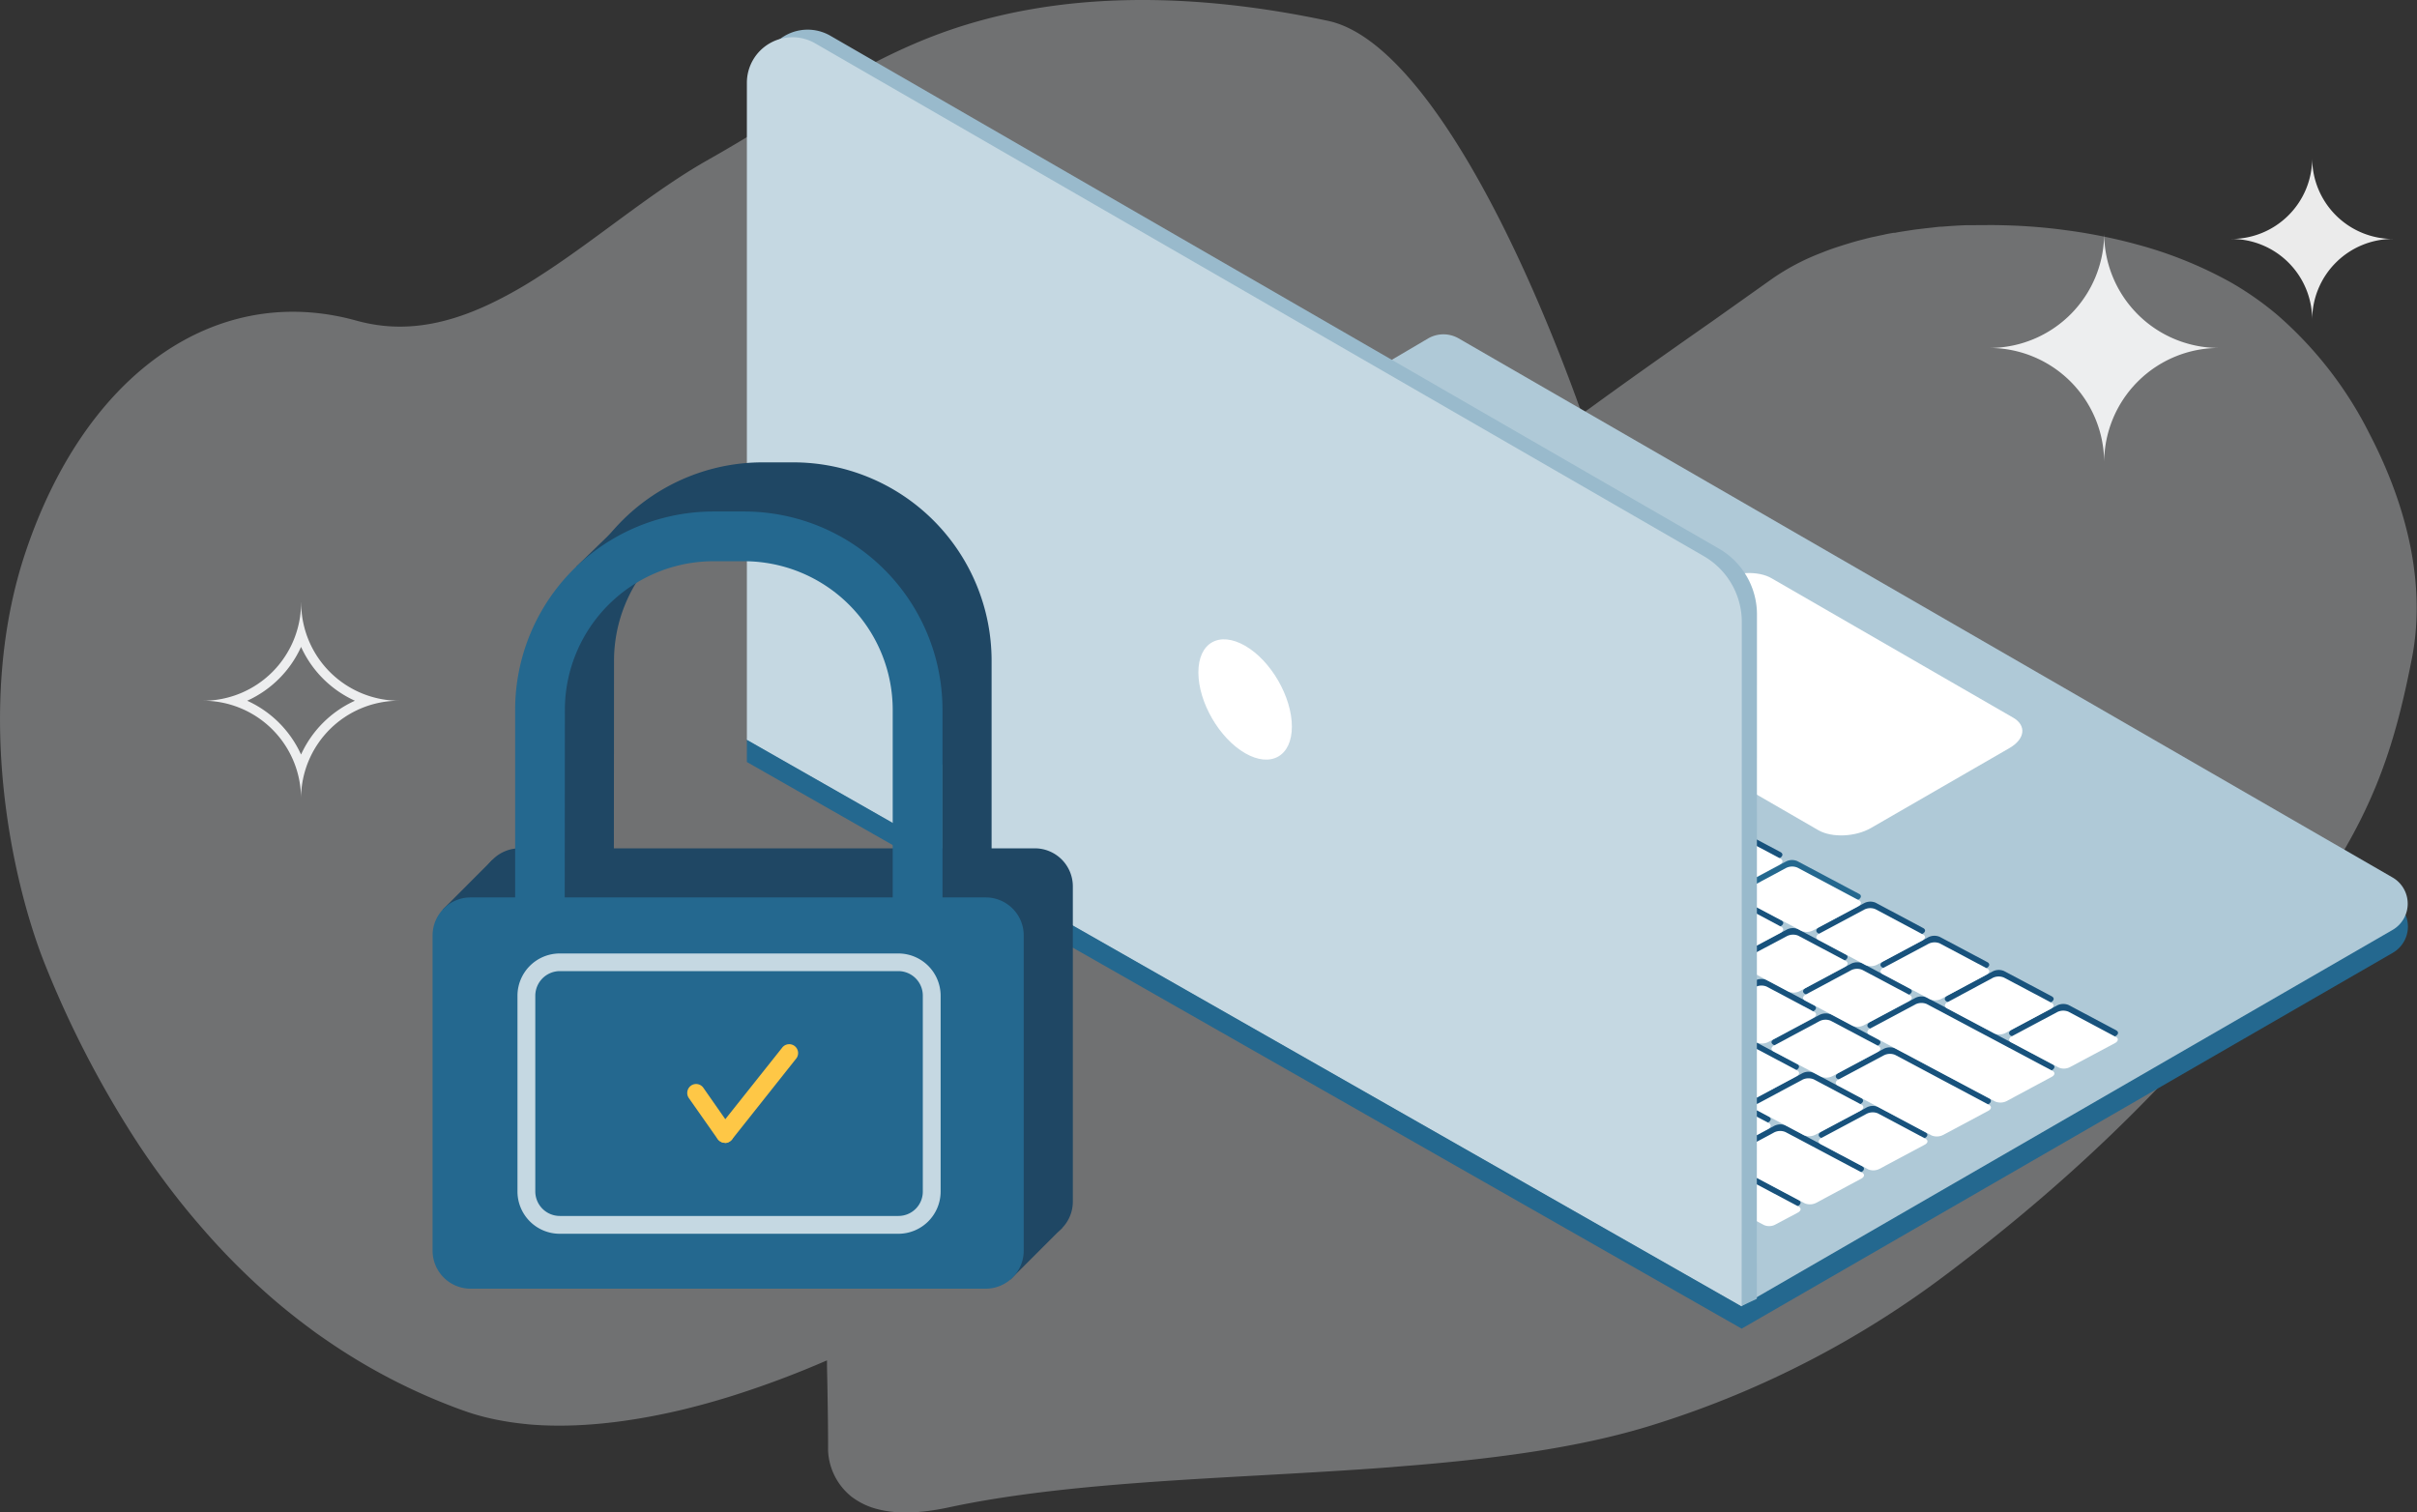 <svg xmlns="http://www.w3.org/2000/svg" viewBox="0 0 508.46 318.15"><rect x="0" y="0" width="508.46" height="318.15" fill="#333333" stroke="none"/><defs><style>.cls-1{opacity:0.9;}.cls-2{fill:#fff;}.cls-3{fill:#f0f3f7;opacity:0.32;}.cls-4{fill:#24688f;}.cls-5{fill:#afc9d7;}.cls-6{fill:#7a7afc;}.cls-7{fill:#18527c;}.cls-8{fill:#99bacc;}.cls-9{fill:#c5d8e2;}.cls-10{fill:#1f4764;}.cls-11{fill:#fec746;}</style></defs><title>Asset 20</title><g id="Layer_2" data-name="Layer 2"><g id="Layer_1-2" data-name="Layer 1"><g class="cls-1"><path class="cls-2" d="M466.81,73.2a24.13,24.13,0,0,1-24.16-24.13A24.14,24.14,0,0,1,418.49,73.2a24.15,24.15,0,0,1,24.16,24.16A24.14,24.14,0,0,1,466.81,73.2Z"/><path class="cls-2" d="M503.41,50.27a17,17,0,0,1-17-17,17,17,0,0,1-17,17,17,17,0,0,1,17,17A17,17,0,0,1,503.41,50.27Z"/><path class="cls-2" d="M63.33,136.08a22.79,22.79,0,0,0,11.33,11.34,22.79,22.79,0,0,0-11.33,11.32A22.77,22.77,0,0,0,52,147.42a22.77,22.77,0,0,0,11.34-11.34m0-9.3a20.64,20.64,0,0,1-20.64,20.64A20.61,20.61,0,0,1,63.33,168,20.6,20.6,0,0,1,84,147.42a20.63,20.63,0,0,1-20.64-20.64Z"/></g><path class="cls-3" d="M498.47,91.27a81.56,81.56,0,0,0-19.54-25.14,66.19,66.19,0,0,0-9.63-6.72,86.74,86.74,0,0,0-19.82-8c-3.14-.86-6.47-1.61-9.89-2.21-1.84-.34-3.73-.61-5.58-.85-2.23-.3-4.56-.53-6.94-.7l-1.36-.09c-1.56-.09-3.22-.15-5.06-.19s-3.52,0-5.47,0c-.45,0-.89,0-1.32,0-1.68.05-3.38.16-5.21.31-.76,0-1.53.13-2.28.21-1,.1-1.9.21-2.7.31-.44.05-.87.1-1.32.17l-2.27.35c-.47.07-.95.16-1.41.25l-.27,0-.95.16c-.36.07-.72.14-1.05.22s-.94.19-1.4.3l-1.42.3-1.05.26-.78.21-.48.12c-1.7.45-3.46,1-5.22,1.58-1.25.42-2.34.85-3.35,1.25a48.21,48.21,0,0,0-9.87,5.26L360.5,67.38c-8.91,6.24-17.32,12.15-25.71,18.26l-2,1.42c-14.75-41.28-35.1-78.77-53.4-82.67C252-1.44,222.72-2.44,196.68,7.45c-17,6.46-31.83,17.22-47.61,26.11-11.88,6.68-23.57,16.82-35.54,24.49a92.17,92.17,0,0,1-8.94,5.15c-8.2,4.12-16.59,6.45-25.32,5.16a35.7,35.7,0,0,1-4.2-.88c-1.66-.46-3.32-.85-5-1.14C43,61.54,17.62,79.9,5.45,115.93c-11.06,32.69-3,69.65,4.16,87.32a214.7,214.7,0,0,0,17.2,33.85q3.48,5.6,7.37,10.85c2.48,3.37,5.08,6.65,7.81,9.79a145.75,145.75,0,0,0,13,13.37,129.31,129.31,0,0,0,10.26,8.39c1,.78,2.12,1.54,3.2,2.29l1.23.84a125.3,125.3,0,0,0,27.6,14.05l.49.17h0a46.57,46.57,0,0,0,5.57,1.59l.89.19c1.15.23,2.32.44,3.5.61s2.68.34,4,.46c9.63.76,20.27-.43,31.28-3,3.42-.81,6.89-1.76,10.36-2.83a202.14,202.14,0,0,0,20.6-7.68c0,1.85.06,3.66.09,5.41.08,4.93.16,9.6.14,13.55a13.14,13.14,0,0,0,4.91,9.7,15.16,15.16,0,0,0,5.69,2.69c3.95,1,8.87.85,14.7-.4,19.39-4.18,43.09-5.51,66-6.78,8.86-.5,18-1,26.91-1.68l2-.17c24-1.86,40.77-4.68,54.47-9.1a202.12,202.12,0,0,0,60.8-31.48c1.56-1.17,3.08-2.35,4.61-3.53,28.79-22.34,51.53-46,71.56-74.3,13.23-18.7,17.73-32.36,21.42-51C510.29,124.58,507.19,108.05,498.47,91.27Z"/><path class="cls-4" d="M366.39,279.52,157.12,160.31v-4.78L300.45,76a6.42,6.42,0,0,1,6.4,0L503.35,189.4a6.38,6.38,0,0,1,0,11.06Z"/><path class="cls-5" d="M366.39,274.74,157.12,155.53,300.45,71.19a6.42,6.42,0,0,1,6.4,0l196.5,113.43a6.37,6.37,0,0,1,0,11Z"/><path class="cls-6" d="M209.81,148.66l-10-5.33a2.91,2.91,0,0,0-2.39.1l-9.51,5.08c-.7.38-.78,1-.15,1.27l10,5.31a2.85,2.85,0,0,0,2.37-.08l9.51-5.1C210.34,149.53,210.41,149,209.81,148.66Z"/><path class="cls-6" d="M223.34,155.83l-10-5.3a2.9,2.9,0,0,0-2.39.07l-9.51,5.11c-.7.37-.77.94-.15,1.27l10,5.3a2.79,2.79,0,0,0,2.37-.1l9.51-5.08C223.88,156.73,223.93,156.16,223.34,155.83Z"/><path class="cls-6" d="M236.86,163l-10-5.3a2.79,2.79,0,0,0-2.39.07L215,162.88c-.7.37-.77,1-.15,1.27l10,5.33a2.84,2.84,0,0,0,2.36-.1l9.51-5.08C237.41,163.93,237.45,163.35,236.86,163Z"/><path class="cls-6" d="M250.38,170.2l-10-5.3a2.83,2.83,0,0,0-2.39.1l-9.51,5.08c-.7.37-.77.94-.15,1.27l10,5.3a2.83,2.83,0,0,0,2.36-.07l9.51-5.11C250.93,171.1,251,170.52,250.38,170.2Z"/><path class="cls-6" d="M263.9,177.4l-10-5.31a2.86,2.86,0,0,0-2.39.08l-9.51,5.1c-.7.38-.77.95-.15,1.25l10,5.33a2.84,2.84,0,0,0,2.36-.1l9.52-5.08C264.45,178.29,264.52,177.72,263.9,177.4Z"/><path class="cls-6" d="M277.42,184.59l-10-5.33a2.9,2.9,0,0,0-2.39.1l-9.52,5.08c-.69.38-.77.95-.15,1.27l10,5.31a2.69,2.69,0,0,0,2.36-.08l9.52-5.08C278,185.46,278,184.92,277.42,184.59Z"/><path class="cls-6" d="M290.94,191.76l-10-5.3a2.9,2.9,0,0,0-2.39.1l-9.52,5.08c-.69.37-.77,1-.15,1.27l10,5.3a2.79,2.79,0,0,0,2.37-.1l9.53-5.08C291.49,192.66,291.56,192.09,290.94,191.76Z"/><path class="cls-6" d="M304.46,199l-10-5.3a2.86,2.86,0,0,0-2.39.07l-9.51,5.11c-.7.37-.78.92-.15,1.24l10,5.33a2.91,2.91,0,0,0,2.39-.1l9.51-5.08C305,199.86,305.09,199.29,304.46,199Z"/><path class="cls-6" d="M318,206.16l-10-5.33a2.87,2.87,0,0,0-2.39.1L296.1,206c-.7.37-.78.94-.15,1.27l10,5.3a2.86,2.86,0,0,0,2.39-.07l9.52-5.08C318.53,207,318.61,206.48,318,206.16Z"/><path class="cls-6" d="M331.51,213.33l-10-5.3a2.79,2.79,0,0,0-2.39.09l-9.51,5.08c-.7.38-.77,1-.15,1.27l10,5.31a2.91,2.91,0,0,0,2.39-.1l9.52-5.08C332.05,214.23,332.13,213.65,331.51,213.33Z"/><path class="cls-6" d="M345,220.53l-10-5.31a2.86,2.86,0,0,0-2.39.08l-9.51,5.08c-.7.37-.77.94-.15,1.27L333,227a2.87,2.87,0,0,0,2.39-.09l9.51-5.08C345.58,221.42,345.65,220.85,345,220.53Z"/><path class="cls-6" d="M358.55,227.7l-10-5.31a2.91,2.91,0,0,0-2.39.1l-9.51,5.08c-.7.38-.77,1-.15,1.27l10,5.31a2.87,2.87,0,0,0,2.39-.08l9.51-5.1C359.1,228.59,359.17,228,358.55,227.7Z"/><path class="cls-7" d="M372.07,234.89l-10-5.3a2.83,2.83,0,0,0-2.36.07l-9.51,5.11c-.73.37-.8.95-.18,1.27l10,5.3a2.83,2.83,0,0,0,2.39-.1l9.51-5.08C372.62,235.79,372.69,235.22,372.07,234.89Z"/><path class="cls-7" d="M391.72,245.33l-16.11-8.57a2.86,2.86,0,0,0-2.37.1l-9.51,5.08c-.72.37-.8.95-.18,1.27l16.11,8.57a2.86,2.86,0,0,0,2.37-.1l9.51-5.08C392.24,246.22,392.31,245.65,391.72,245.33Z"/><path class="cls-7" d="M383,239.33l10,5.3a2.85,2.85,0,0,0,2.37-.07l9.51-5.11c.7-.37.77-.92.17-1.24l-10-5.33a2.77,2.77,0,0,0-2.36.1l-9.51,5.08C382.48,238.43,382.4,239,383,239.33Z"/><path class="cls-7" d="M369.48,232.13l10,5.33a2.86,2.86,0,0,0,2.37-.1l9.51-5.08c.7-.37.77-.95.17-1.27l-10-5.3a2.72,2.72,0,0,0-2.36.07l-9.52,5.08C369,231.23,368.88,231.81,369.48,232.13Z"/><path class="cls-7" d="M356,225l10,5.3a2.76,2.76,0,0,0,2.36-.1l9.52-5.08c.69-.37.77-.94.17-1.27l-10-5.3a2.76,2.76,0,0,0-2.36.1l-9.52,5.08C355.44,224.06,355.36,224.63,356,225Z"/><path class="cls-6" d="M342.44,217.76l10,5.31a2.83,2.83,0,0,0,2.36-.08l9.52-5.1c.69-.38.77-.93.17-1.25l-10-5.33a2.86,2.86,0,0,0-2.37.1l-9.51,5.08C341.91,216.87,341.84,217.44,342.44,217.76Z"/><path class="cls-6" d="M328.92,210.57l10,5.32a2.77,2.77,0,0,0,2.36-.1l9.51-5.08c.7-.37.78-.94.18-1.27l-10-5.3a2.82,2.82,0,0,0-2.37.08l-9.51,5.1C328.39,209.69,328.32,210.24,328.92,210.57Z"/><path class="cls-6" d="M315.4,203.39l10,5.31a2.84,2.84,0,0,0,2.36-.1l9.51-5.08c.7-.38.78-1,.18-1.27l-10-5.31a2.86,2.86,0,0,0-2.37.1l-9.51,5.08C314.87,202.5,314.8,203.07,315.4,203.39Z"/><path class="cls-6" d="M301.87,196.2l10,5.3a2.85,2.85,0,0,0,2.37-.07l9.51-5.08c.7-.38.77-.95.18-1.27l-10-5.33a2.79,2.79,0,0,0-2.37.1l-9.51,5.08C301.35,195.3,301.28,195.87,301.87,196.2Z"/><path class="cls-6" d="M288.35,189l10,5.3a2.86,2.86,0,0,0,2.37-.1l9.51-5.08c.7-.37.77-1,.17-1.27l-10-5.3a2.79,2.79,0,0,0-2.36.07l-9.51,5.11C287.83,188.13,287.75,188.7,288.35,189Z"/><path class="cls-6" d="M274.83,181.83l10,5.3a2.82,2.82,0,0,0,2.37-.07l9.51-5.11c.7-.37.77-.94.17-1.27l-10-5.3a2.84,2.84,0,0,0-2.36.1L275,180.56C274.31,180.93,274.23,181.51,274.83,181.83Z"/><path class="cls-6" d="M261.31,174.63l10,5.33a2.79,2.79,0,0,0,2.37-.1l9.51-5.08c.7-.37.77-.94.17-1.27l-10-5.33a2.84,2.84,0,0,0-2.36.1l-9.52,5.08C260.79,173.76,260.71,174.31,261.31,174.63Z"/><path class="cls-6" d="M247.79,167.46l10,5.31a2.84,2.84,0,0,0,2.36-.1l9.52-5.08c.69-.38.77-1,.15-1.27l-10-5.31a2.8,2.8,0,0,0-2.36.08l-9.52,5.1C247.27,166.57,247.19,167.14,247.79,167.46Z"/><path class="cls-6" d="M234.27,160.27l10,5.3a2.86,2.86,0,0,0,2.39-.08l9.52-5.1c.69-.37.77-.92.14-1.25l-10-5.32a2.79,2.79,0,0,0-2.37.1L234.44,159C233.74,159.37,233.67,159.94,234.27,160.27Z"/><path class="cls-6" d="M220.75,153.07l10,5.33a2.84,2.84,0,0,0,2.36-.1l9.51-5.08c.7-.38.78-.95.15-1.27l-10-5.31a2.86,2.86,0,0,0-2.37.08l-9.51,5.08C220.22,152.2,220.15,152.74,220.75,153.07Z"/><path class="cls-6" d="M201.12,142.64l16.09,8.56a2.8,2.8,0,0,0,2.39-.1l9.51-5.08c.7-.37.77-.94.15-1.27l-16.08-8.56a2.94,2.94,0,0,0-2.39.1l-9.52,5.08C200.58,141.74,200.5,142.31,201.12,142.64Z"/><path class="cls-7" d="M386.61,227l19.75,10.51a2.84,2.84,0,0,0,2.36-.1l9.52-5.08c.72-.37.77-1,.17-1.27l-19.75-10.51a2.91,2.91,0,0,0-2.39.1l-9.51,5.08C386.06,226.1,386,226.68,386.61,227Z"/><path class="cls-6" d="M214.57,135.56l19.77,10.51a2.79,2.79,0,0,0,2.37-.1l9.51-5.08c.7-.37.77-.94.17-1.27l-19.77-10.51a2.84,2.84,0,0,0-2.36.1l-9.51,5.08C214.05,134.67,214,135.24,214.57,135.56Z"/><path class="cls-7" d="M373.09,219.8l10,5.33a2.76,2.76,0,0,0,2.36-.1L395,220c.7-.37.8-.94.18-1.27l-10-5.33a3,3,0,0,0-2.39.1l-9.51,5.08C372.54,218.91,372.47,219.48,373.09,219.8Z"/><path class="cls-7" d="M359.57,212.63l10,5.31a2.86,2.86,0,0,0,2.37-.1l9.51-5.08c.7-.38.77-.95.18-1.27l-10-5.31a2.8,2.8,0,0,0-2.39.1l-9.51,5.08C359,211.74,359,212.31,359.57,212.63Z"/><path class="cls-6" d="M346.05,205.44l10,5.3a2.82,2.82,0,0,0,2.37-.08l9.51-5.1c.72-.37.77-.92.18-1.24l-10-5.33a2.83,2.83,0,0,0-2.39.1l-9.51,5.08C345.5,204.54,345.43,205.11,346.05,205.44Z"/><path class="cls-6" d="M332.53,198.24l10,5.33a2.86,2.86,0,0,0,2.37-.1l9.51-5.08c.7-.37.77-.95.17-1.27l-10-5.31a2.83,2.83,0,0,0-2.36.08l-9.51,5.1C332,197.37,331.9,197.92,332.53,198.24Z"/><path class="cls-6" d="M319,191.07l10,5.3a2.79,2.79,0,0,0,2.37-.1l9.51-5.08c.7-.37.77-.94.17-1.27l-10-5.3a2.83,2.83,0,0,0-2.39.1l-9.51,5.08C318.46,190.17,318.38,190.74,319,191.07Z"/><path class="cls-6" d="M305.46,183.87l10,5.31a2.78,2.78,0,0,0,2.37-.08l9.51-5.08c.69-.4.77-1,.17-1.27l-10-5.33a2.84,2.84,0,0,0-2.36.1l-9.52,5.08C304.94,183,304.86,183.55,305.46,183.87Z"/><path class="cls-6" d="M291.94,176.67,302,182a2.76,2.76,0,0,0,2.36-.1l9.52-5.08c.69-.37.77-.94.17-1.27l-10-5.3a2.82,2.82,0,0,0-2.37.08l-9.51,5.1C291.42,175.8,291.34,176.35,291.94,176.67Z"/><path class="cls-6" d="M278.42,169.5l10,5.31a2.8,2.8,0,0,0,2.36-.08l9.52-5.1c.69-.38.77-.95.17-1.27l-10-5.31a2.86,2.86,0,0,0-2.37.1l-9.51,5.08C277.89,168.61,277.82,169.18,278.42,169.5Z"/><path class="cls-6" d="M264.9,162.31l10,5.33a2.84,2.84,0,0,0,2.36-.1l9.51-5.08c.7-.38.78-1,.18-1.27l-10-5.33a2.79,2.79,0,0,0-2.37.1L265.07,161C264.37,161.41,264.3,162,264.9,162.31Z"/><path class="cls-6" d="M251.37,155.14l10,5.3a2.86,2.86,0,0,0,2.37-.1l9.51-5.08c.7-.37.77-.95.18-1.27l-10-5.3a2.82,2.82,0,0,0-2.37.07l-9.51,5.11C250.85,154.24,250.78,154.81,251.37,155.14Z"/><path class="cls-6" d="M237.85,147.94l10,5.3a2.82,2.82,0,0,0,2.37-.07l9.51-5.11c.7-.37.77-.92.18-1.24l-10-5.33a2.86,2.86,0,0,0-2.37.1L238,146.67C237.33,147,237.26,147.62,237.85,147.94Z"/><path class="cls-7" d="M393.24,216.29l26.47,14.07a2.76,2.76,0,0,0,2.36-.1l9.54-5.08c.7-.37.77-.94.15-1.27l-26.47-14.07a2.86,2.86,0,0,0-2.37.1L393.41,215C392.71,215.4,392.64,216,393.24,216.29Z"/><path class="cls-7" d="M379.71,209.1l10,5.32a2.87,2.87,0,0,0,2.39-.09l9.51-5.08c.7-.38.77-.95.15-1.27l-10-5.33a2.9,2.9,0,0,0-2.37.1l-9.51,5.08C379.19,208.22,379.12,208.77,379.71,209.1Z"/><path class="cls-7" d="M366.19,201.92l10,5.31a2.91,2.91,0,0,0,2.39-.1l9.51-5.08c.7-.37.77-1,.15-1.27l-10-5.3a2.75,2.75,0,0,0-2.37.09l-9.51,5.08C365.67,201,365.6,201.6,366.19,201.92Z"/><path class="cls-7" d="M352.67,194.73l10,5.3a2.86,2.86,0,0,0,2.39-.07l9.51-5.08c.7-.4.77-.95.15-1.27l-10-5.33a2.8,2.8,0,0,0-2.36.1l-9.51,5.08C352.12,193.83,352.07,194.4,352.67,194.73Z"/><path class="cls-6" d="M339.15,187.53l10,5.33a2.91,2.91,0,0,0,2.39-.1l9.51-5.08c.7-.37.77-1,.15-1.27l-10-5.3a2.79,2.79,0,0,0-2.36.07l-9.51,5.11C338.6,186.66,338.55,187.21,339.15,187.53Z"/><path class="cls-6" d="M325.63,180.36l10,5.3a2.88,2.88,0,0,0,2.4-.07l9.51-5.11c.69-.37.77-.94.15-1.27l-10-5.3a2.84,2.84,0,0,0-2.36.1l-9.52,5.08C325.08,179.46,325,180,325.63,180.36Z"/><path class="cls-6" d="M312.11,173.16l10,5.33a2.83,2.83,0,0,0,2.39-.1l9.52-5.08c.69-.4.77-.94.15-1.27l-10-5.33a2.86,2.86,0,0,0-2.37.1l-9.51,5.08C311.56,172.27,311.49,172.84,312.11,173.16Z"/><path class="cls-6" d="M298.59,166l10,5.31a2.9,2.9,0,0,0,2.39-.1l9.51-5.08c.7-.38.78-1,.15-1.27l-10-5.31a2.82,2.82,0,0,0-2.37.08l-9.51,5.1C298,165.1,298,165.64,298.59,166Z"/><path class="cls-6" d="M285.07,158.8l10,5.3a2.9,2.9,0,0,0,2.39-.07l9.51-5.11c.7-.37.78-.95.15-1.27l-10-5.3a2.79,2.79,0,0,0-2.37.1l-9.53,5.08C284.52,157.9,284.44,158.47,285.07,158.8Z"/><path class="cls-6" d="M271.54,151.6l10,5.33a2.91,2.91,0,0,0,2.39-.1l9.51-5.08c.7-.37.77-.95.15-1.27l-10-5.3a2.79,2.79,0,0,0-2.39.07l-9.52,5.08C271,150.7,270.92,151.28,271.54,151.6Z"/><path class="cls-6" d="M258,144.43l10,5.3a2.83,2.83,0,0,0,2.39-.1l9.51-5.08c.7-.37.77-.94.15-1.27l-10-5.3a2.78,2.78,0,0,0-2.4.1l-9.51,5.08C257.48,143.53,257.4,144.1,258,144.43Z"/><path class="cls-6" d="M227.92,128.42l26.57,14.12a2.9,2.9,0,0,0,2.39-.08l9.51-5.1c.7-.38.77-.93.15-1.27L240,122a2.9,2.9,0,0,0-2.37.1l-9.51,5.08C227.39,127.55,227.32,128.09,227.92,128.42Z"/><path class="cls-7" d="M298.41,151.65l64.1,34.06a2.76,2.76,0,0,0,2.36-.1l9.52-5.08c.69-.37.77-.94.17-1.27l-64.1-34.06a2.84,2.84,0,0,0-2.36.1l-9.51,5.08C297.86,150.75,297.82,151.33,298.41,151.65Z"/><path class="cls-7" d="M382.5,196.35l10,5.3a2.9,2.9,0,0,0,2.39-.07l9.51-5.11c.7-.37.77-.92.15-1.24l-10-5.33a2.83,2.83,0,0,0-2.39.1l-9.52,5.08C382,195.45,381.88,196,382.5,196.35Z"/><path class="cls-4" d="M366,187.58l13,6.9a2.84,2.84,0,0,0,2.36-.1l9.54-5.08c.7-.37.77-1,.15-1.27l-12.95-6.87a2.79,2.79,0,0,0-2.36.07l-9.52,5.11C365.5,186.71,365.42,187.26,366,187.58Z"/><path class="cls-6" d="M278.42,141l-10-5.31c-.62-.32-.55-.89.15-1.27l9.51-5.08a2.91,2.91,0,0,1,2.39-.1l10,5.31c.6.35.52.89-.18,1.27l-9.51,5.1A2.8,2.8,0,0,1,278.42,141Z"/><path class="cls-6" d="M294.88,149.78,282,142.91c-.62-.32-.54-.9.15-1.27l9.51-5.11a2.85,2.85,0,0,1,2.37-.07l12.95,6.87c.62.33.55.9-.15,1.27l-9.51,5.08A2.83,2.83,0,0,1,294.88,149.78Z"/><path class="cls-7" d="M423.07,217.91l10,5.3a2.86,2.86,0,0,0,2.39-.07L445,218c.69-.38.77-.93.14-1.27l-10-5.31a2.91,2.91,0,0,0-2.39.1l-9.51,5.08C422.52,217,422.44,217.59,423.07,217.91Z"/><path class="cls-7" d="M409.55,210.71l10,5.33a2.83,2.83,0,0,0,2.39-.1l9.51-5.08c.7-.37.78-.94.15-1.27l-10-5.3a2.79,2.79,0,0,0-2.39.07l-9.51,5.08C409,209.82,408.92,210.39,409.55,210.71Z"/><path class="cls-7" d="M396,203.54l10,5.31a2.91,2.91,0,0,0,2.39-.1l9.51-5.08c.7-.38.77-.95.15-1.27l-10-5.31a2.86,2.86,0,0,0-2.39.08l-9.52,5.1C395.48,202.65,395.4,203.22,396,203.54Z"/><path class="cls-6" d="M241.29,121.29l23.61,12.56a2.84,2.84,0,0,0,2.36-.1l9.51-5.08c.7-.38.78-.95.18-1.27l-23.61-12.55a2.86,2.86,0,0,0-2.39.07l-9.51,5.1C240.74,120.4,240.67,121,241.29,121.29Z"/><path class="cls-6" d="M196.47,155.78l-10-5.3a2.85,2.85,0,0,0-2.37.07l-4.73,2.54c-.7.38-.77.95-.15,1.27l10,5.31a2.8,2.8,0,0,0,2.36-.08l4.73-2.54C197,156.68,197.07,156.11,196.47,155.78Z"/><path class="cls-6" d="M210,163l-10-5.3a2.75,2.75,0,0,0-2.37.07l-4.73,2.54c-.7.37-.77,1-.15,1.27l10,5.3a2.76,2.76,0,0,0,2.36-.1l4.73-2.51C210.51,163.88,210.59,163.3,210,163Z"/><path class="cls-6" d="M223.51,170.15l-10-5.3a2.79,2.79,0,0,0-2.37.1l-4.73,2.51c-.69.37-.77.95-.15,1.27l10,5.33a2.84,2.84,0,0,0,2.36-.1l4.74-2.54C224,171.05,224.11,170.5,223.51,170.15Z"/><path class="cls-6" d="M237,177.35l-10-5.31a2.86,2.86,0,0,0-2.39.08l-4.74,2.54c-.69.37-.77.94-.14,1.27l10,5.3a2.82,2.82,0,0,0,2.37-.07l4.73-2.54C237.55,178.24,237.63,177.67,237,177.35Z"/><path class="cls-6" d="M250.55,184.54l-10-5.33a2.9,2.9,0,0,0-2.39.1l-4.73,2.54c-.7.38-.78.93-.15,1.25l10,5.33a2.86,2.86,0,0,0,2.37-.1l4.73-2.52C251.08,185.44,251.15,184.87,250.55,184.54Z"/><path class="cls-6" d="M264.07,191.72l-10-5.31a2.91,2.91,0,0,0-2.39.1L247,189c-.7.37-.77.94-.15,1.27l10,5.3a2.71,2.71,0,0,0,2.37-.08L263.9,193C264.62,192.61,264.67,192,264.07,191.72Z"/><path class="cls-6" d="M277.6,198.91l-10-5.3a2.86,2.86,0,0,0-2.39.07l-4.73,2.54c-.7.38-.77.95-.15,1.27l10,5.31a2.86,2.86,0,0,0,2.37-.1l4.73-2.52C278.14,199.81,278.19,199.24,277.6,198.91Z"/><path class="cls-6" d="M291.12,206.11l-10-5.33a2.91,2.91,0,0,0-2.39.1L274,203.42c-.7.37-.77.92-.15,1.24l10,5.33a2.83,2.83,0,0,0,2.39-.1l4.7-2.54C291.66,207,291.71,206.43,291.12,206.11Z"/><path class="cls-6" d="M304.64,213.28l-10-5.3a2.83,2.83,0,0,0-2.39.1l-4.73,2.51c-.7.37-.77.95-.15,1.27l10,5.3a2.79,2.79,0,0,0,2.36-.07l4.73-2.54C305.19,214.18,305.26,213.6,304.64,213.28Z"/><path class="cls-6" d="M318.16,220.48l-10-5.31a2.86,2.86,0,0,0-2.39.08l-4.73,2.54c-.7.37-.77.94-.15,1.27l10,5.3a2.84,2.84,0,0,0,2.36-.1l4.73-2.51C318.71,221.37,318.78,220.8,318.16,220.48Z"/><path class="cls-6" d="M331.68,227.67l-10-5.33a2.93,2.93,0,0,0-2.4.1L314.57,225c-.69.37-.77.94-.15,1.27l10,5.33a2.91,2.91,0,0,0,2.39-.1l4.73-2.54C332.23,228.54,332.3,228,331.68,227.67Z"/><path class="cls-6" d="M345.2,234.84l-10-5.3a2.9,2.9,0,0,0-2.39.07l-4.74,2.54c-.69.38-.77.95-.14,1.27l10,5.31a2.86,2.86,0,0,0,2.39-.08l4.73-2.54C345.75,235.74,345.82,235.17,345.2,234.84Z"/><path class="cls-6" d="M358.72,242l-10-5.3a2.79,2.79,0,0,0-2.39.07l-4.73,2.54c-.7.37-.78,1-.15,1.27l10,5.3a2.87,2.87,0,0,0,2.39-.09l4.73-2.52C359.27,242.94,359.35,242.36,358.72,242Z"/><path class="cls-7" d="M378.37,252.47l-16.11-8.56a2.83,2.83,0,0,0-2.39.1l-4.73,2.51c-.7.38-.77.95-.15,1.27l16.11,8.57a2.84,2.84,0,0,0,2.36-.1l4.74-2.52C378.89,253.37,379,252.8,378.37,252.47Z"/><path class="cls-2" d="M209.81,150l-10-5.33a2.86,2.86,0,0,0-2.37.1l-9.53,5.08c-.7.37-.78,1-.15,1.27l10,5.33a2.91,2.91,0,0,0,2.39-.1l9.52-5.08C210.36,150.93,210.44,150.35,209.81,150Z"/><path class="cls-2" d="M223.34,157.2l-10-5.3a2.76,2.76,0,0,0-2.36.1l-9.54,5.08c-.7.37-.77.94-.15,1.27l10,5.3a2.86,2.86,0,0,0,2.39-.07l9.52-5.11C223.88,158.1,224,157.53,223.34,157.2Z"/><path class="cls-2" d="M236.86,164.4l-10-5.31a2.83,2.83,0,0,0-2.36.08l-9.52,5.1c-.72.38-.79.95-.17,1.25l10,5.33a2.91,2.91,0,0,0,2.39-.1l9.51-5.08C237.41,165.3,237.48,164.72,236.86,164.4Z"/><path class="cls-2" d="M250.38,171.6l-10-5.33a2.76,2.76,0,0,0-2.36.1l-9.51,5.08c-.73.37-.8.94-.18,1.27l10,5.3a2.86,2.86,0,0,0,2.39-.08l9.51-5.08C250.93,172.49,251,171.92,250.38,171.6Z"/><path class="cls-2" d="M263.9,178.77l-10-5.31a2.84,2.84,0,0,0-2.36.1L242,178.64c-.73.38-.8,1-.18,1.27l10,5.31a2.91,2.91,0,0,0,2.39-.1l9.51-5.08C264.45,179.66,264.52,179.09,263.9,178.77Z"/><path class="cls-2" d="M277.42,186l-10-5.3a2.85,2.85,0,0,0-2.37.07l-9.51,5.11c-.72.37-.77.92-.18,1.24l10,5.33a2.83,2.83,0,0,0,2.39-.1l9.51-5.08C278,186.86,278,186.29,277.42,186Z"/><path class="cls-2" d="M290.94,193.16l-10-5.33a2.86,2.86,0,0,0-2.37.1L269.08,193c-.72.37-.77,1-.18,1.27l10,5.3a2.86,2.86,0,0,0,2.39-.07l9.51-5.11C291.49,194,291.56,193.48,290.94,193.16Z"/><path class="cls-2" d="M304.46,200.33l-10-5.3a2.79,2.79,0,0,0-2.37.1l-9.51,5.08c-.7.37-.77.94-.17,1.27l10,5.3a2.91,2.91,0,0,0,2.39-.1l9.51-5.08C305,201.23,305.09,200.65,304.46,200.33Z"/><path class="cls-2" d="M318,207.53l-10-5.31a2.71,2.71,0,0,0-2.37.08l-9.51,5.08c-.7.37-.77.94-.17,1.27l10,5.33a2.9,2.9,0,0,0,2.39-.1l9.52-5.08C318.53,208.42,318.61,207.85,318,207.53Z"/><path class="cls-2" d="M331.53,214.7l-10-5.31a2.84,2.84,0,0,0-2.36.1l-9.52,5.08c-.69.38-.77,1-.17,1.27l10,5.31a2.8,2.8,0,0,0,2.36-.08l9.52-5.1C332.05,215.6,332.13,215,331.53,214.7Z"/><path class="cls-2" d="M345.05,221.9l-10-5.31a2.8,2.8,0,0,0-2.36.08l-9.52,5.1c-.69.37-.77.95-.17,1.27l10,5.3a2.79,2.79,0,0,0,2.37-.1l9.51-5.07C345.58,222.79,345.65,222.22,345.05,221.9Z"/><path class="cls-2" d="M358.57,229.09l-10-5.33a2.84,2.84,0,0,0-2.36.1l-9.51,5.08c-.7.38-.78.95-.18,1.27l10,5.31a2.78,2.78,0,0,0,2.37-.08l9.51-5.08C359.1,230,359.17,229.42,358.57,229.09Z"/><path class="cls-2" d="M372.09,236.26l-10-5.3a2.84,2.84,0,0,0-2.36.1l-9.51,5.08c-.7.37-.78.94-.18,1.27l10,5.3a2.82,2.82,0,0,0,2.37-.07l9.51-5.11C372.62,237.16,372.69,236.59,372.09,236.26Z"/><path class="cls-2" d="M391.72,246.7l-16.11-8.54a2.82,2.82,0,0,0-2.37.07l-9.51,5.1c-.7.38-.77.93-.18,1.25l16.11,8.57a2.85,2.85,0,0,0,2.37-.08l9.51-5.1C392.26,247.59,392.31,247,391.72,246.7Z"/><path class="cls-2" d="M342.46,219.13l10,5.33a2.84,2.84,0,0,0,2.36-.1l9.54-5.08c.7-.37.77-.95.15-1.27l-10-5.3a2.79,2.79,0,0,0-2.39.07l-9.51,5.08C341.91,218.26,341.84,218.81,342.46,219.13Z"/><path class="cls-2" d="M328.94,212l10,5.3a2.76,2.76,0,0,0,2.36-.1l9.54-5.08c.7-.37.77-.94.15-1.27l-10-5.3a2.9,2.9,0,0,0-2.39.07l-9.51,5.11C328.39,211.06,328.32,211.64,328.94,212Z"/><path class="cls-2" d="M315.42,204.76l10,5.31a2.8,2.8,0,0,0,2.36-.08l9.51-5.1c.73-.38.78-.92.18-1.25l-10-5.33a2.91,2.91,0,0,0-2.39.1l-9.51,5.08C314.87,203.87,314.8,204.44,315.42,204.76Z"/><path class="cls-2" d="M301.9,197.57l10,5.33a2.86,2.86,0,0,0,2.37-.1l9.51-5.08c.72-.38.8-.95.18-1.27l-10-5.31a2.86,2.86,0,0,0-2.39.08l-9.51,5.1C301.35,196.7,301.28,197.24,301.9,197.57Z"/><path class="cls-2" d="M288.38,190.4l10,5.3a2.75,2.75,0,0,0,2.37-.1l9.51-5.08c.7-.37.77-1,.17-1.27l-10-5.3a2.83,2.83,0,0,0-2.39.1l-9.51,5.08C287.83,189.5,287.75,190.07,288.38,190.4Z"/><path class="cls-2" d="M274.86,183.2l10,5.3a2.82,2.82,0,0,0,2.37-.07l9.51-5.08c.72-.38.77-.95.17-1.27l-10-5.33a2.91,2.91,0,0,0-2.39.1L275,181.93C274.31,182.3,274.23,182.88,274.86,183.2Z"/><path class="cls-2" d="M261.33,176l10,5.3a2.79,2.79,0,0,0,2.37-.1l9.51-5.08c.7-.37.77-.94.17-1.27l-10-5.3a2.79,2.79,0,0,0-2.36.07l-9.52,5.11C260.79,175.13,260.71,175.68,261.33,176Z"/><path class="cls-2" d="M247.79,168.83l10,5.3a2.79,2.79,0,0,0,2.36-.07l9.52-5.1c.69-.38.77-1,.17-1.27l-10-5.31a2.84,2.84,0,0,0-2.36.1L248,167.56C247.27,167.93,247.19,168.51,247.79,168.83Z"/><path class="cls-2" d="M234.29,161.63l10,5.33a2.76,2.76,0,0,0,2.36-.1l9.52-5.08c.69-.37.77-.94.17-1.27l-10-5.32a2.87,2.87,0,0,0-2.39.09l-9.51,5.08C233.74,160.74,233.67,161.31,234.29,161.63Z"/><path class="cls-2" d="M220.75,154.46l10,5.31a2.84,2.84,0,0,0,2.36-.1l9.51-5.08c.7-.38.78-1,.18-1.27l-10-5.31a2.82,2.82,0,0,0-2.37.08l-9.51,5.1C220.22,153.57,220.15,154.14,220.75,154.46Z"/><path class="cls-2" d="M201.12,144l16.12,8.54a2.83,2.83,0,0,0,2.36-.07l9.51-5.11c.7-.37.77-.92.18-1.27l-16.11-8.54a2.85,2.85,0,0,0-2.37.07l-9.51,5.11C200.6,143.13,200.53,143.71,201.12,144Z"/><path class="cls-2" d="M386.61,228.37l19.75,10.51a2.91,2.91,0,0,0,2.39-.1l9.51-5.08c.7-.38.77-.95.15-1.27l-19.75-10.51a2.84,2.84,0,0,0-2.36.1l-9.54,5.08C386.06,227.47,386,228.05,386.61,228.37Z"/><path class="cls-2" d="M214.6,136.93l19.74,10.51a2.86,2.86,0,0,0,2.37-.1l9.51-5.08c.72-.37.77-.94.17-1.27l-19.74-10.51a2.9,2.9,0,0,0-2.39.1l-9.51,5.08C214.05,136,214,136.61,214.6,136.93Z"/><path class="cls-2" d="M346.05,206.81l10,5.32a2.83,2.83,0,0,0,2.39-.1l9.52-5.08c.69-.37.77-.94.15-1.27l-10-5.32a2.83,2.83,0,0,0-2.39.1l-9.51,5.08C345.5,205.91,345.43,206.48,346.05,206.81Z"/><path class="cls-2" d="M332.53,199.63l10,5.31a2.91,2.91,0,0,0,2.39-.1l9.52-5.08c.69-.38.77-.95.14-1.27l-10-5.31a2.83,2.83,0,0,0-2.39.1l-9.51,5.08C332,198.74,331.9,199.31,332.53,199.63Z"/><path class="cls-2" d="M319,192.44l10,5.3a2.9,2.9,0,0,0,2.39-.07l9.51-5.11c.7-.37.78-.92.15-1.24l-10-5.33a2.83,2.83,0,0,0-2.39.1l-9.51,5.08C318.46,191.54,318.38,192.11,319,192.44Z"/><path class="cls-2" d="M305.48,185.24l10,5.33a2.91,2.91,0,0,0,2.39-.1l9.51-5.08c.7-.37.77-.95.15-1.27l-10-5.3a2.86,2.86,0,0,0-2.39.07L305.63,184C304.94,184.37,304.86,184.92,305.48,185.24Z"/><path class="cls-2" d="M292,178.07l10,5.3a2.83,2.83,0,0,0,2.39-.1l9.51-5.08c.7-.37.77-.94.15-1.27l-10-5.3a2.93,2.93,0,0,0-2.4.1l-9.51,5.08C291.42,177.17,291.34,177.75,292,178.07Z"/><path class="cls-2" d="M278.44,170.87l10,5.31a2.79,2.79,0,0,0,2.36-.08l9.54-5.08c.7-.37.77-.94.15-1.27l-10-5.33a2.91,2.91,0,0,0-2.39.1l-9.51,5.08C277.89,170,277.82,170.55,278.44,170.87Z"/><path class="cls-2" d="M264.92,163.68l10,5.33a2.84,2.84,0,0,0,2.36-.1l9.51-5.08c.73-.38.8-1,.18-1.27l-10-5.31a2.86,2.86,0,0,0-2.39.08l-9.51,5.1C264.37,162.8,264.3,163.35,264.92,163.68Z"/><path class="cls-2" d="M251.4,156.51l10,5.3a2.82,2.82,0,0,0,2.37-.08l9.51-5.1c.72-.37.8-.95.18-1.27l-10-5.3a2.83,2.83,0,0,0-2.39.1l-9.51,5.08C250.85,155.61,250.78,156.18,251.4,156.51Z"/><path class="cls-2" d="M237.88,149.31l10,5.3a2.74,2.74,0,0,0,2.37-.07l9.51-5.08c.72-.38.8-1,.18-1.27l-10-5.33a2.91,2.91,0,0,0-2.39.1L238,148C237.33,148.41,237.26,149,237.88,149.31Z"/><path class="cls-2" d="M352.67,196.1l10,5.33a2.86,2.86,0,0,0,2.37-.1l9.51-5.08c.7-.38.77-.95.17-1.27l-10-5.33a2.88,2.88,0,0,0-2.36.1l-9.51,5.08C352.15,195.2,352.07,195.77,352.67,196.1Z"/><path class="cls-2" d="M339.15,188.93l10,5.3a2.86,2.86,0,0,0,2.37-.1l9.51-5.08c.7-.37.77-1,.17-1.27l-10-5.3a2.7,2.7,0,0,0-2.36.1l-9.51,5.08C338.63,188,338.55,188.6,339.15,188.93Z"/><path class="cls-2" d="M325.63,181.73l10,5.3A2.82,2.82,0,0,0,338,187l9.51-5.11c.69-.37.77-.92.17-1.24l-10-5.33a2.84,2.84,0,0,0-2.36.1l-9.52,5.08C325.11,180.83,325,181.41,325.63,181.73Z"/><path class="cls-2" d="M312.11,174.53l10,5.33a2.76,2.76,0,0,0,2.36-.1l9.52-5.08c.69-.37.77-.94.17-1.27l-10-5.3a2.85,2.85,0,0,0-2.37.07l-9.51,5.11C311.59,173.66,311.51,174.21,312.11,174.53Z"/><path class="cls-2" d="M298.59,167.36l10,5.31a2.84,2.84,0,0,0,2.36-.1l9.51-5.08c.7-.38.78-1,.18-1.27l-10-5.31a2.86,2.86,0,0,0-2.37.1l-9.51,5.08C298.06,166.47,298,167,298.59,167.36Z"/><path class="cls-2" d="M285.07,160.17l10,5.3a2.69,2.69,0,0,0,2.36-.08l9.51-5.08c.7-.39.78-.94.18-1.27l-10-5.32a2.79,2.79,0,0,0-2.37.1l-9.51,5.08C284.54,159.27,284.47,159.84,285.07,160.17Z"/><path class="cls-2" d="M271.54,153l10,5.33a2.86,2.86,0,0,0,2.37-.1l9.51-5.08c.7-.38.77-1,.18-1.27l-10-5.31a2.86,2.86,0,0,0-2.37.08l-9.51,5.1C271,152.1,271,152.65,271.54,153Z"/><path class="cls-2" d="M258,145.8l10,5.3a2.82,2.82,0,0,0,2.37-.07l9.51-5.11c.7-.37.77-.94.18-1.27l-10-5.3a2.79,2.79,0,0,0-2.37.1l-9.51,5.08C257.5,144.9,257.43,145.47,258,145.8Z"/><path class="cls-2" d="M227.94,129.81l26.57,14.12a2.86,2.86,0,0,0,2.37-.1l9.51-5.08c.7-.37.77-.95.17-1.27L240,123.36a2.87,2.87,0,0,0-2.39.08l-9.51,5.1C227.39,128.91,227.32,129.46,227.94,129.81Z"/><path class="cls-2" d="M298.41,153l64.1,34.06a2.79,2.79,0,0,0,2.36-.07l9.52-5.11c.72-.37.77-.92.17-1.24l-64.1-34.07a2.83,2.83,0,0,0-2.36.08l-9.51,5.1C297.89,152.15,297.82,152.7,298.41,153Z"/><path class="cls-2" d="M278.42,142.41l-10-5.33c-.62-.32-.55-.89.15-1.27l9.51-5.08a2.91,2.91,0,0,1,2.39-.1l10,5.33c.62.33.55.9-.15,1.27l-9.51,5.08A2.91,2.91,0,0,1,278.42,142.41Z"/><path class="cls-2" d="M294.9,151.15,282,144.28c-.62-.33-.54-.9.15-1.27l9.51-5.08a2.93,2.93,0,0,1,2.4-.1L307,144.7c.6.33.53.9-.17,1.27l-9.51,5.11A2.85,2.85,0,0,1,294.9,151.15Z"/><path class="cls-2" d="M383,240.7,393,246a2.83,2.83,0,0,0,2.39-.1l9.51-5.08c.7-.37.78-.94.15-1.27l-10-5.32a2.83,2.83,0,0,0-2.39.1l-9.51,5.08C382.48,239.8,382.4,240.37,383,240.7Z"/><path class="cls-2" d="M369.51,233.52l10,5.31a2.86,2.86,0,0,0,2.37-.1l9.53-5.08c.7-.38.78-1,.15-1.27l-10-5.31a2.9,2.9,0,0,0-2.39.08l-9.52,5.1C369,232.63,368.88,233.2,369.51,233.52Z"/><path class="cls-2" d="M356,226.33l10,5.3a2.79,2.79,0,0,0,2.36-.07l9.52-5.11c.72-.37.79-.92.17-1.27l-10-5.3a2.83,2.83,0,0,0-2.39.1l-9.52,5.08C355.44,225.43,355.36,226,356,226.33Z"/><path class="cls-2" d="M373.09,221.2l10,5.3a2.83,2.83,0,0,0,2.39-.1l9.51-5.08c.7-.37.77-.94.15-1.27l-10-5.3a2.79,2.79,0,0,0-2.36.07l-9.54,5.11C372.54,220.3,372.47,220.85,373.09,221.2Z"/><path class="cls-2" d="M359.57,214l10,5.31a2.92,2.92,0,0,0,2.4-.08l9.51-5.1c.69-.38.77-.95.15-1.27l-10-5.31a2.84,2.84,0,0,0-2.36.1l-9.52,5.08C359,213.11,359,213.68,359.57,214Z"/><path class="cls-2" d="M393.24,217.66l26.47,14.07a2.9,2.9,0,0,0,2.39-.07l9.51-5.11c.7-.37.77-.94.15-1.27l-26.47-14.07a2.86,2.86,0,0,0-2.37.1l-9.51,5.08C392.71,216.77,392.64,217.34,393.24,217.66Z"/><path class="cls-2" d="M379.71,210.49l10,5.3a2.79,2.79,0,0,0,2.37-.1l9.51-5.08c.7-.37.77-.94.18-1.26l-10-5.31a2.82,2.82,0,0,0-2.37.08l-9.51,5.1C379.19,209.59,379.12,210.17,379.71,210.49Z"/><path class="cls-2" d="M366.22,203.29l10,5.31a2.82,2.82,0,0,0,2.37-.08l9.51-5.1c.7-.37.77-.95.18-1.27l-10-5.31a2.86,2.86,0,0,0-2.37.1L366.37,202C365.67,202.4,365.6,203,366.22,203.29Z"/><path class="cls-2" d="M382.5,197.72l10,5.33a2.86,2.86,0,0,0,2.37-.1l9.51-5.08c.7-.38.77-1,.15-1.27l-10-5.33a2.79,2.79,0,0,0-2.37.1l-9.51,5.08C382,196.82,381.91,197.39,382.5,197.72Z"/><path class="cls-2" d="M366,189,379,195.85a2.91,2.91,0,0,0,2.39-.1l9.51-5.08c.7-.37.77-.95.15-1.27l-12.92-6.87a2.86,2.86,0,0,0-2.39.07l-9.52,5.11C365.5,188.08,365.42,188.65,366,189Z"/><path class="cls-2" d="M423.07,219.28l10,5.3a2.79,2.79,0,0,0,2.36-.07l9.52-5.08c.69-.37.77-1,.17-1.27l-10-5.33a2.86,2.86,0,0,0-2.37.1L423.24,218C422.54,218.38,422.47,219,423.07,219.28Z"/><path class="cls-2" d="M409.55,212.11l10,5.3a2.77,2.77,0,0,0,2.36-.1l9.51-5.08c.7-.37.78-.94.15-1.27l-10-5.3a2.85,2.85,0,0,0-2.37.07l-9.51,5.11C409,211.21,409,211.79,409.55,212.11Z"/><path class="cls-2" d="M396,204.91l10,5.31a2.86,2.86,0,0,0,2.39-.08l9.51-5.1c.7-.38.77-.95.15-1.27l-10-5.31a2.86,2.86,0,0,0-2.37.1l-9.51,5.08C395.5,204,395.43,204.59,396,204.91Z"/><path class="cls-2" d="M241.29,122.66l23.61,12.55a2.83,2.83,0,0,0,2.39-.1L276.8,130c.7-.38.77-.95.15-1.27l-23.61-12.55a2.87,2.87,0,0,0-2.39.09l-9.51,5.08C240.74,121.77,240.67,122.34,241.29,122.66Z"/><path class="cls-2" d="M196.47,157.15l-10-5.3a2.83,2.83,0,0,0-2.39.1l-4.73,2.51c-.7.38-.77.95-.15,1.27l10,5.31a2.76,2.76,0,0,0,2.39-.08l4.73-2.54C197,158.05,197.09,157.5,196.47,157.15Z"/><path class="cls-2" d="M210,164.35,200,159a2.9,2.9,0,0,0-2.39.08l-4.73,2.54c-.7.37-.77,1-.15,1.27l10,5.3a2.86,2.86,0,0,0,2.39-.07l4.73-2.54C210.54,165.25,210.61,164.67,210,164.35Z"/><path class="cls-2" d="M223.51,171.55l-10-5.33a2.83,2.83,0,0,0-2.39.1l-4.73,2.54c-.69.37-.77.92-.15,1.27l10,5.3a2.91,2.91,0,0,0,2.39-.1l4.73-2.51C224.06,172.44,224.13,171.87,223.51,171.55Z"/><path class="cls-2" d="M237,178.72l-10-5.31a2.91,2.91,0,0,0-2.39.1L220,176c-.72.37-.8.94-.17,1.27l10,5.3a2.86,2.86,0,0,0,2.39-.07l4.73-2.54C237.58,179.61,237.65,179,237,178.72Z"/><path class="cls-2" d="M250.55,185.91l-10-5.3a2.9,2.9,0,0,0-2.39.07l-4.73,2.54c-.7.38-.78.95-.15,1.27l10,5.31a2.91,2.91,0,0,0,2.39-.1l4.73-2.52C251.1,186.81,251.18,186.24,250.55,185.91Z"/><path class="cls-2" d="M264.07,193.11l-10-5.33a2.91,2.91,0,0,0-2.39.1L247,190.4c-.7.39-.77.94-.15,1.27l10,5.32a2.83,2.83,0,0,0,2.39-.1l4.73-2.54C264.62,194,264.7,193.43,264.07,193.11Z"/><path class="cls-2" d="M277.6,200.28l-10-5.3a2.79,2.79,0,0,0-2.37.1l-4.73,2.51c-.72.38-.77.95-.17,1.27l10,5.31a2.9,2.9,0,0,0,2.39-.08l4.74-2.54C278.14,201.18,278.22,200.6,277.6,200.28Z"/><path class="cls-2" d="M291.12,207.48l-10-5.31a2.69,2.69,0,0,0-2.36.08L274,204.79c-.72.37-.79.94-.17,1.27l10,5.3a2.83,2.83,0,0,0,2.39-.1l4.73-2.51C291.66,208.37,291.74,207.8,291.12,207.48Z"/><path class="cls-2" d="M304.64,214.67l-10-5.32a2.8,2.8,0,0,0-2.36.09L287.56,212c-.7.37-.78.95-.18,1.27l10,5.33a2.91,2.91,0,0,0,2.39-.1l4.73-2.54C305.19,215.55,305.26,215,304.64,214.67Z"/><path class="cls-2" d="M318.16,221.85l-10-5.31a2.8,2.8,0,0,0-2.36.08l-4.73,2.54c-.73.37-.77.94-.18,1.27l10,5.3a2.9,2.9,0,0,0,2.39-.07l4.73-2.54C318.71,222.74,318.78,222.17,318.16,221.85Z"/><path class="cls-2" d="M331.68,229l-10-5.33a2.86,2.86,0,0,0-2.37.1l-4.73,2.54c-.7.38-.77,1-.18,1.25l10,5.33a2.86,2.86,0,0,0,2.37-.1l4.73-2.52C332.23,229.94,332.3,229.37,331.68,229Z"/><path class="cls-2" d="M345.2,236.21l-10-5.3a2.86,2.86,0,0,0-2.37.1l-4.73,2.51c-.7.38-.77.95-.17,1.27l10,5.31a2.69,2.69,0,0,0,2.36-.08l4.73-2.54C345.75,237.11,345.82,236.56,345.2,236.21Z"/><path class="cls-2" d="M358.72,243.41l-10-5.3a2.82,2.82,0,0,0-2.37.07l-4.73,2.54c-.7.37-.77.95-.17,1.27l10,5.3a2.76,2.76,0,0,0,2.39-.1l4.73-2.51C359.27,244.31,359.35,243.73,358.72,243.41Z"/><path class="cls-2" d="M378.37,253.84l-16.11-8.56a2.79,2.79,0,0,0-2.37.1l-4.73,2.54c-.7.37-.77.92-.17,1.24l16.11,8.57a2.73,2.73,0,0,0,2.36-.1l4.74-2.52C378.89,254.74,379,254.17,378.37,253.84Z"/><path class="cls-2" d="M382.53,174.66l-50.77-29.34c-2.84-1.61-2.49-4.48.79-6.37l29.16-16.83c3.26-1.9,8.22-2.1,11-.45L423.54,151c2.81,1.64,2.47,4.48-.8,6.37l-29.16,16.83C390.3,176.08,385.37,176.28,382.53,174.66Z"/><path class="cls-8" d="M369.58,273.24l-3.19,1.5L160.34,154V15.81a9.56,9.56,0,0,1,14.34-8.29l186.93,107.9a16,16,0,0,1,8,13.82Z"/><path class="cls-9" d="M366.39,274.83,157.12,155.63V17.41a9.58,9.58,0,0,1,14.37-8.29L358.42,117a16,16,0,0,1,8,13.82Z"/><polygon class="cls-10" points="212.56 269.2 223.46 258.3 209.95 252.38 212.56 269.2"/><polygon class="cls-10" points="103.63 180.84 93.08 191.41 107.58 196.37 103.63 180.84"/><path class="cls-10" d="M217.69,178.47H208.6V139a41.73,41.73,0,0,0-41.73-41.73h-6.44A41.73,41.73,0,0,0,118.7,139v39.47h-9.39a8,8,0,0,0-8,8v66.32a8,8,0,0,0,8,8H217.69a8,8,0,0,0,8-8V186.47A8,8,0,0,0,217.69,178.47ZM129.17,139a31.29,31.29,0,0,1,31.26-31.26h6.44A31.3,31.3,0,0,1,198.14,139v39.47h-69Z"/><polygon class="cls-10" points="130.17 110.54 121.18 119.26 125.67 119.26 130.17 110.54"/><polygon class="cls-10" points="151.23 104.92 185.41 105.91 204.26 132.84 205.93 161.3 194.12 160.63 186.81 123.91 151.23 104.92"/><path class="cls-4" d="M207.36,188.8h-9.09V149.33a41.72,41.72,0,0,0-41.73-41.72H150.1a41.72,41.72,0,0,0-41.73,41.72V188.8H99a8,8,0,0,0-8,8v66.31a8,8,0,0,0,8,8H207.36a8,8,0,0,0,8-8V196.81A8,8,0,0,0,207.36,188.8Zm-88.53-39.47a31.31,31.31,0,0,1,31.27-31.26h6.44a31.3,31.3,0,0,1,31.26,31.26V188.8h-69Z"/><path class="cls-9" d="M117.78,204.3a5.19,5.19,0,0,0-5.17,5.17v41.21a5.16,5.16,0,0,0,5.17,5.13H189a5.12,5.12,0,0,0,5.13-5.13V209.47A5.16,5.16,0,0,0,189,204.3ZM189,259.56H117.78a8.9,8.9,0,0,1-8.92-8.88V209.47a8.9,8.9,0,0,1,8.92-8.88H189a8.9,8.9,0,0,1,8.88,8.88v41.21A8.9,8.9,0,0,1,189,259.56Z"/><path class="cls-11" d="M152.51,240.42a1.8,1.8,0,0,1-1.15-.44,1.83,1.83,0,0,1-.31-2.6l13.46-16.93a1.87,1.87,0,1,1,2.92,2.33L154,239.71A2,2,0,0,1,152.51,240.42Z"/><path class="cls-11" d="M152.51,240.43a1.88,1.88,0,0,1-1.54-.79L144.9,231a1.9,1.9,0,0,1,.47-2.61,1.86,1.86,0,0,1,2.61.48l6.07,8.69a1.89,1.89,0,0,1-1.54,2.92Z"/><path class="cls-2" d="M271.77,152.86c0,6.22-4.4,8.73-9.83,5.6s-9.84-10.72-9.84-17,4.4-8.73,9.84-5.6S271.77,146.62,271.77,152.86Z"/></g></g></svg>
